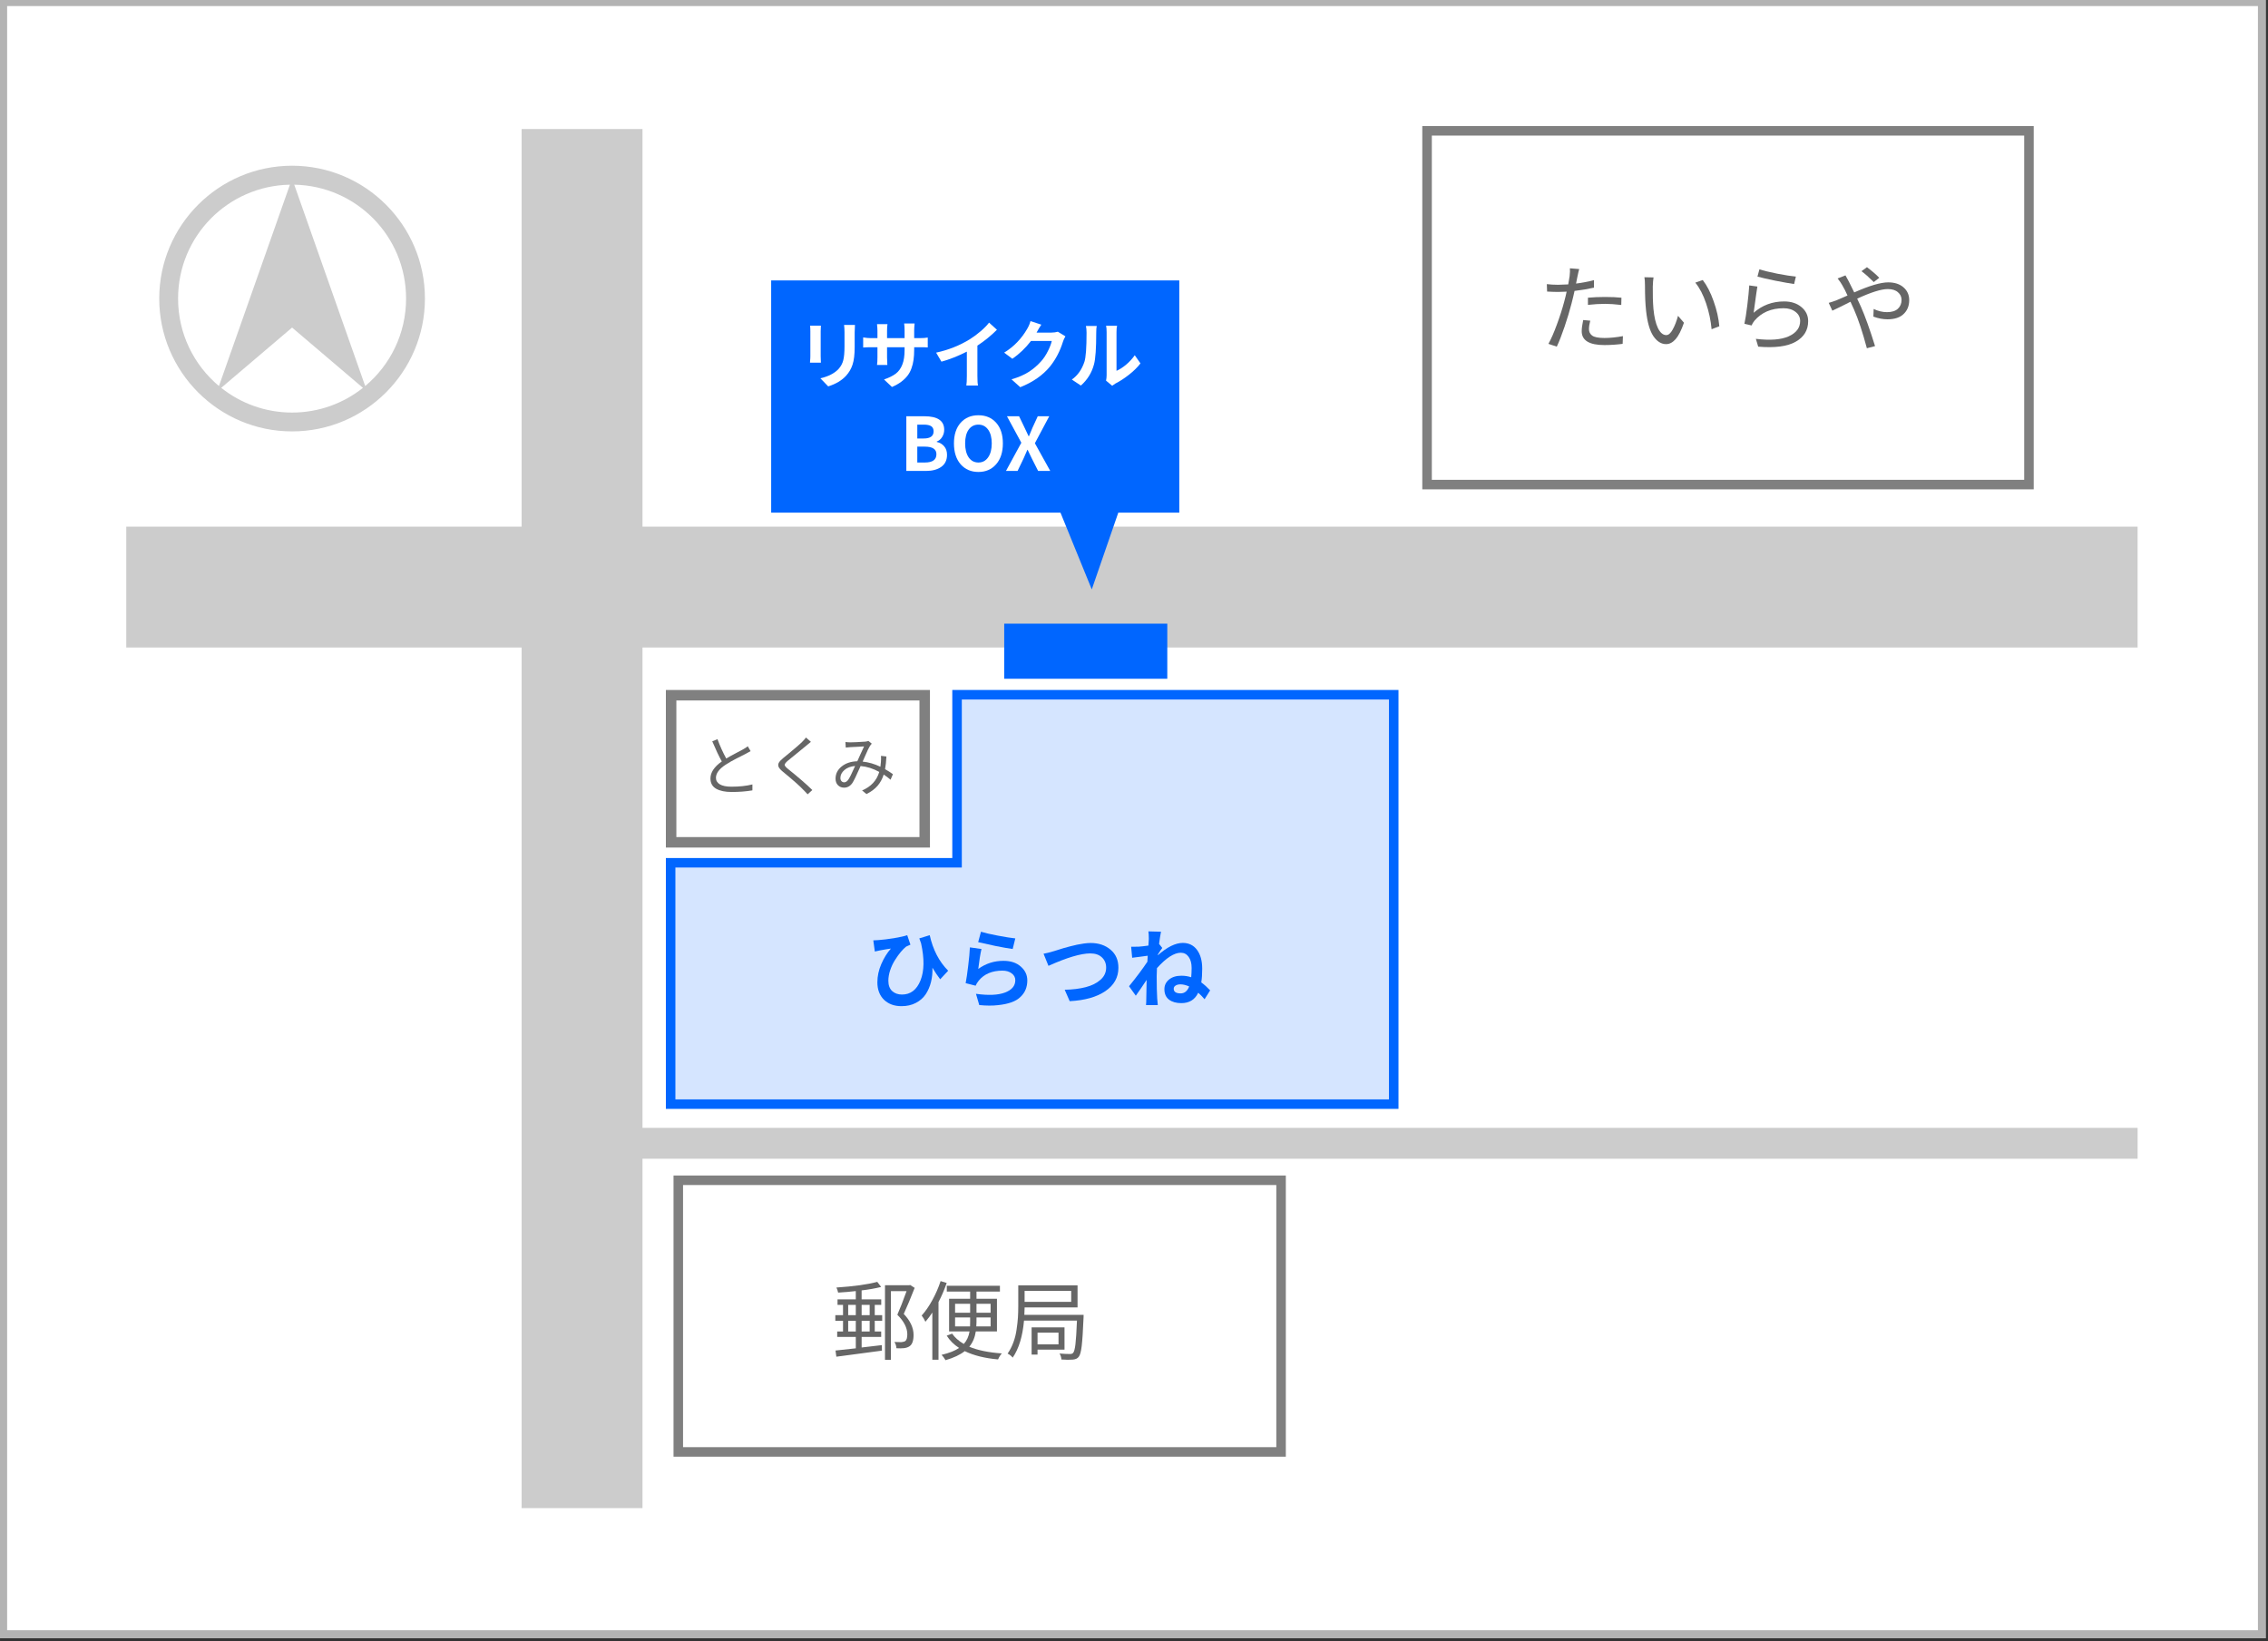 <?xml version="1.0" encoding="UTF-8" standalone="no"?>
<!-- Created with Inkscape (http://www.inkscape.org/) -->

<svg
   xmlns:dc="http://purl.org/dc/elements/1.1/"
   xmlns:cc="http://creativecommons.org/ns#"
   xmlns:rdf="http://www.w3.org/1999/02/22-rdf-syntax-ns#"
   xmlns:svg="http://www.w3.org/2000/svg"
   xmlns="http://www.w3.org/2000/svg"
   xmlns:sodipodi="http://sodipodi.sourceforge.net/DTD/sodipodi-0.dtd"
   xmlns:inkscape="http://www.inkscape.org/namespaces/inkscape"
   width="70.556mm"
   height="51.056mm"
   viewBox="0 0 250 180.908"
   id="svg4477"
   version="1.1"
   inkscape:version="0.91 r13725"
   sodipodi:docname="r_box_map.svg">
  <rect x="0" y="0" width="250" height="180.908" fill="#333333" stroke="none"/>
  <defs
     id="defs4479" />
  <sodipodi:namedview
     id="base"
     pagecolor="#ffffff"
     bordercolor="#666666"
     borderopacity="1.0"
     inkscape:pageopacity="0.0"
     inkscape:pageshadow="2"
     inkscape:zoom="1.4"
     inkscape:cx="111.49795"
     inkscape:cy="88.561296"
     inkscape:document-units="px"
     inkscape:current-layer="layer1"
     showgrid="false"
     showguides="false"
     fit-margin-top="0"
     fit-margin-left="0"
     fit-margin-right="0"
     fit-margin-bottom="0"
     inkscape:window-width="1855"
     inkscape:window-height="1056"
     inkscape:window-x="65"
     inkscape:window-y="24"
     inkscape:window-maximized="1" />
  <g
     inkscape:label="レイヤー 1"
     inkscape:groupmode="layer"
     id="layer1"
     style="opacity:1"
     transform="translate(-221.503,-490.712)">
    <g
       id="g5372"
       transform="matrix(0.887,0,0,0.887,7.821,31.237)">
      <rect
         y="518.263"
         x="241.289"
         height="202.857"
         width="280.714"
         id="rect5370"
         style="opacity:1;fill:#ffffff;fill-opacity:1;stroke:#b3b3b3;stroke-width:1;stroke-miterlimit:4;stroke-dasharray:none;stroke-opacity:1" />
      <g
         transform="matrix(1.184,0,0,1.184,-47.276,-129.974)"
         id="g5168">
        <path
           id="rect6000"
           d="m 256.646,602.564 211.112,0 0,12.688 -211.112,0 z"
           style="color:#000000;clip-rule:nonzero;display:inline;overflow:visible;visibility:visible;opacity:1;isolation:auto;mix-blend-mode:normal;color-interpolation:sRGB;color-interpolation-filters:linearRGB;solid-color:#000000;solid-opacity:1;fill:#cccccc;fill-opacity:1;fill-rule:evenodd;stroke:none;stroke-width:1.25;stroke-linecap:butt;stroke-linejoin:miter;stroke-miterlimit:4;stroke-dasharray:none;stroke-dashoffset:0;stroke-opacity:1;color-rendering:auto;image-rendering:auto;shape-rendering:auto;text-rendering:auto;enable-background:accumulate"
           inkscape:connector-curvature="0" />
        <path
           id="rect6000-0"
           d="m -705.589,298.142 144.761,0 0,12.688 -144.761,0 z"
           style="color:#000000;clip-rule:nonzero;display:inline;overflow:visible;visibility:visible;opacity:1;isolation:auto;mix-blend-mode:normal;color-interpolation:sRGB;color-interpolation-filters:linearRGB;solid-color:#000000;solid-opacity:1;fill:#cccccc;fill-opacity:1;fill-rule:evenodd;stroke:none;stroke-width:1.25;stroke-linecap:butt;stroke-linejoin:miter;stroke-miterlimit:4;stroke-dasharray:none;stroke-dashoffset:0;stroke-opacity:1;color-rendering:auto;image-rendering:auto;shape-rendering:auto;text-rendering:auto;enable-background:accumulate"
           transform="matrix(0,-1,1,0,0,0)"
           inkscape:connector-curvature="0" />
        <path
           style="color:#000000;clip-rule:nonzero;display:inline;overflow:visible;visibility:visible;opacity:1;isolation:auto;mix-blend-mode:normal;color-interpolation:sRGB;color-interpolation-filters:linearRGB;solid-color:#000000;solid-opacity:1;fill:#d5e5ff;fill-opacity:1;fill-rule:evenodd;stroke:#0066ff;stroke-width:1;stroke-linecap:butt;stroke-linejoin:miter;stroke-miterlimit:4;stroke-dasharray:none;stroke-dashoffset:0;stroke-opacity:1;color-rendering:auto;image-rendering:auto;shape-rendering:auto;text-rendering:auto;enable-background:accumulate"
           d="m 343.847,620.209 0,17.639 -30.063,0 0,25.335 75.895,0 0,-42.974 z"
           id="rect6000-4"
           inkscape:connector-curvature="0"
           sodipodi:nodetypes="ccccccc" />
        <path
           id="rect6000-4-5"
           d="m 314.588,671.175 63.268,0 0,28.516 -63.268,0 z"
           style="color:#000000;clip-rule:nonzero;display:inline;overflow:visible;visibility:visible;opacity:1;isolation:auto;mix-blend-mode:normal;color-interpolation:sRGB;color-interpolation-filters:linearRGB;solid-color:#000000;solid-opacity:1;fill:#ffffff;fill-opacity:1;fill-rule:evenodd;stroke:#808080;stroke-width:1;stroke-linecap:butt;stroke-linejoin:miter;stroke-miterlimit:4;stroke-dasharray:none;stroke-dashoffset:0;stroke-opacity:1;color-rendering:auto;image-rendering:auto;shape-rendering:auto;text-rendering:auto;enable-background:accumulate"
           inkscape:connector-curvature="0" />
        <path
           id="rect6000-4-5-8"
           d="m 393.179,561.017 63.175,0 0,37.132 -63.175,0 z"
           style="color:#000000;clip-rule:nonzero;display:inline;overflow:visible;visibility:visible;opacity:1;isolation:auto;mix-blend-mode:normal;color-interpolation:sRGB;color-interpolation-filters:linearRGB;solid-color:#000000;solid-opacity:1;fill:#ffffff;fill-opacity:1;fill-rule:evenodd;stroke:#808080;stroke-width:1;stroke-linecap:butt;stroke-linejoin:miter;stroke-miterlimit:4;stroke-dasharray:none;stroke-dashoffset:0;stroke-opacity:1;color-rendering:auto;image-rendering:auto;shape-rendering:auto;text-rendering:auto;enable-background:accumulate"
           inkscape:connector-curvature="0" />
        <path
           id="rect6000-0-9"
           d="m 300.581,665.671 167.177,0 0,3.244 -167.177,0 z"
           style="color:#000000;clip-rule:nonzero;display:inline;overflow:visible;visibility:visible;opacity:1;isolation:auto;mix-blend-mode:normal;color-interpolation:sRGB;color-interpolation-filters:linearRGB;solid-color:#000000;solid-opacity:1;fill:#cccccc;fill-opacity:1;fill-rule:evenodd;stroke:none;stroke-width:1.25;stroke-linecap:butt;stroke-linejoin:miter;stroke-miterlimit:4;stroke-dasharray:none;stroke-dashoffset:0;stroke-opacity:1;color-rendering:auto;image-rendering:auto;shape-rendering:auto;text-rendering:auto;enable-background:accumulate"
           inkscape:connector-curvature="0" />
        <path
           id="rect6000-4-5-8-7"
           d="m 313.835,620.261 26.617,0 0,15.439 -26.617,0 z"
           style="color:#000000;clip-rule:nonzero;display:inline;overflow:visible;visibility:visible;opacity:1;isolation:auto;mix-blend-mode:normal;color-interpolation:sRGB;color-interpolation-filters:linearRGB;solid-color:#000000;solid-opacity:1;fill:#ffffff;fill-opacity:1;fill-rule:evenodd;stroke:#808080;stroke-width:1.1;stroke-linecap:butt;stroke-linejoin:miter;stroke-miterlimit:4;stroke-dasharray:none;stroke-dashoffset:0;stroke-opacity:1;color-rendering:auto;image-rendering:auto;shape-rendering:auto;text-rendering:auto;enable-background:accumulate"
           inkscape:connector-curvature="0" />
        <g
           id="text6101"
           style="color:#000000;font-style:normal;font-variant:normal;font-weight:normal;font-stretch:normal;font-size:10px;line-height:150%;font-family:'源真ゴシック';-inkscape-font-specification:'源真ゴシック';text-indent:0;text-align:start;text-decoration:none;text-decoration-line:none;text-decoration-style:solid;text-decoration-color:#000000;letter-spacing:0px;word-spacing:0px;text-transform:none;direction:ltr;block-progression:tb;writing-mode:lr-tb;baseline-shift:baseline;text-anchor:start;white-space:normal;clip-rule:nonzero;display:inline;overflow:visible;visibility:visible;opacity:1;isolation:auto;mix-blend-mode:normal;color-interpolation:sRGB;color-interpolation-filters:linearRGB;solid-color:#000000;solid-opacity:1;fill:#666666;fill-opacity:1;fill-rule:nonzero;stroke:none;stroke-width:1px;stroke-linecap:butt;stroke-linejoin:miter;stroke-miterlimit:4;stroke-dasharray:none;stroke-dashoffset:0;stroke-opacity:1;color-rendering:auto;image-rendering:auto;shape-rendering:auto;text-rendering:auto;enable-background:accumulate">
          <path
             id="path5321"
             d="m 410.065,579.286 0,-0.752 q 0.83,-0.078 1.807,-0.078 1.006,0 1.709,0.078 l -0.019,0.762 q -0.996,-0.117 -1.67,-0.117 -0.879,0 -1.826,0.107 z m 0.635,-2.598 0,0.791 q -1.006,0.225 -2.041,0.342 -0.088,0.43 -0.312,1.309 -0.283,1.113 -0.732,2.441 -0.449,1.318 -0.82,2.1 l -0.879,-0.293 q 0.41,-0.723 0.879,-2.002 0.479,-1.289 0.781,-2.432 0.156,-0.576 0.254,-1.045 -0.479,0.029 -0.908,0.029 -0.439,0 -1.143,-0.039 l -0.029,-0.781 q 0.547,0.068 1.182,0.068 0.303,0 1.064,-0.039 0.078,-0.41 0.146,-0.869 0.059,-0.537 0.029,-0.82 l 0.977,0.078 q -0.078,0.264 -0.186,0.791 l -0.146,0.732 q 0.947,-0.117 1.885,-0.361 z m -1.133,4.189 0.742,0.068 q -0.137,0.518 -0.137,0.889 0,0.42 0.332,0.674 0.342,0.254 1.299,0.254 0.85,0 1.934,-0.195 l -0.029,0.811 q -0.977,0.127 -1.914,0.127 -2.383,0 -2.383,-1.455 0,-0.43 0.156,-1.172 z"
             inkscape:connector-curvature="0" />
          <path
             id="path5323"
             d="m 415.993,576.385 0.957,0.019 q -0.059,0.342 -0.078,0.967 -0.019,1.279 0.068,2.334 0.117,1.27 0.469,2.012 0.361,0.742 0.879,0.742 0.352,0 0.674,-0.586 0.332,-0.596 0.557,-1.436 l 0.625,0.723 q -0.42,1.211 -0.879,1.729 -0.459,0.518 -0.996,0.518 -0.762,0 -1.338,-0.84 -0.566,-0.85 -0.762,-2.656 -0.117,-1.035 -0.117,-2.646 0,-0.586 -0.059,-0.879 z m 5.342,0.566 0.781,-0.273 q 0.664,0.859 1.143,2.227 0.488,1.367 0.596,2.627 l -0.811,0.312 q -0.127,-1.387 -0.576,-2.715 -0.449,-1.338 -1.133,-2.178 z"
             inkscape:connector-curvature="0" />
          <path
             id="path5325"
             d="m 427.858,576.317 0.205,-0.762 q 0.625,0.205 1.885,0.459 1.27,0.244 1.943,0.303 l -0.186,0.781 q -0.693,-0.098 -1.982,-0.352 -1.289,-0.264 -1.865,-0.43 z m -0.859,0.928 0.85,0.117 q -0.059,0.303 -0.391,2.754 1.357,-1.191 3.193,-1.191 1.123,0 1.826,0.596 0.703,0.586 0.703,1.475 0,1.416 -1.309,2.158 -1.299,0.742 -3.936,0.518 l -0.244,-0.82 q 2.246,0.273 3.447,-0.264 1.201,-0.547 1.201,-1.611 0,-0.586 -0.488,-0.957 -0.488,-0.381 -1.25,-0.381 -1.943,0 -3.057,1.309 -0.186,0.225 -0.303,0.498 l -0.752,-0.176 q 0.146,-0.654 0.303,-1.934 0.156,-1.289 0.205,-2.09 z"
             inkscape:connector-curvature="0" />
          <path
             id="path5327"
             d="m 440.641,576.444 -0.576,0.449 q -0.752,-0.752 -1.289,-1.143 l 0.576,-0.42 q 0.85,0.645 1.289,1.113 z m -4.365,0.068 0.82,-0.322 q 0.156,0.312 0.352,0.645 0.469,0.938 0.566,1.143 2.383,-1.055 3.564,-1.055 1.006,0 1.602,0.518 0.605,0.518 0.605,1.348 0,0.898 -0.586,1.455 -0.576,0.557 -1.699,0.557 -0.703,0 -1.475,-0.283 l 0.029,-0.801 q 0.703,0.332 1.396,0.332 0.771,0 1.152,-0.361 0.381,-0.361 0.381,-0.928 0,-0.479 -0.381,-0.801 -0.371,-0.332 -1.064,-0.332 -1.035,0 -3.213,1.006 l 0.381,0.82 q 0.674,1.523 1.494,4.16 l -0.859,0.225 q -0.674,-2.529 -1.348,-4.062 -0.068,-0.166 -0.205,-0.449 -0.137,-0.293 -0.166,-0.371 -0.244,0.117 -0.947,0.479 -0.703,0.352 -0.957,0.459 l -0.381,-0.82 q 0.371,-0.098 0.82,-0.273 0.146,-0.059 0.322,-0.137 0.186,-0.078 0.43,-0.186 0.254,-0.107 0.4,-0.176 -0.264,-0.596 -0.557,-1.094 -0.166,-0.303 -0.479,-0.693 z"
             inkscape:connector-curvature="0" />
        </g>
        <g
           id="text6101-4"
           style="color:#000000;font-style:normal;font-variant:normal;font-weight:normal;font-stretch:normal;font-size:6.938px;line-height:150%;font-family:'源真ゴシック';-inkscape-font-specification:'源真ゴシック';text-indent:0;text-align:start;text-decoration:none;text-decoration-line:none;text-decoration-style:solid;text-decoration-color:#000000;letter-spacing:0px;word-spacing:0px;text-transform:none;direction:ltr;block-progression:tb;writing-mode:lr-tb;baseline-shift:baseline;text-anchor:start;white-space:normal;clip-rule:nonzero;display:inline;overflow:visible;visibility:visible;opacity:1;isolation:auto;mix-blend-mode:normal;color-interpolation:sRGB;color-interpolation-filters:linearRGB;solid-color:#000000;solid-opacity:1;fill:#666666;fill-opacity:1;fill-rule:nonzero;stroke:none;stroke-width:1px;stroke-linecap:butt;stroke-linejoin:miter;stroke-miterlimit:4;stroke-dasharray:none;stroke-dashoffset:0;stroke-opacity:1;color-rendering:auto;image-rendering:auto;shape-rendering:auto;text-rendering:auto;enable-background:accumulate">
          <path
             id="path5330"
             d="m 321.88,625.62 0.298,0.508 q -0.251,0.149 -0.528,0.291 -0.081,0.041 -0.413,0.21 -0.332,0.163 -0.562,0.285 -0.23,0.115 -0.556,0.298 -0.325,0.183 -0.556,0.339 -1.023,0.664 -1.023,1.382 0,0.434 0.413,0.684 0.413,0.244 1.213,0.244 1.267,0 2.202,-0.237 l 0,0.623 q -1.003,0.169 -2.175,0.169 -1.03,0 -1.633,-0.339 -0.596,-0.346 -0.596,-1.077 0,-0.955 1.192,-1.789 -0.427,-0.752 -1.003,-2.114 l 0.549,-0.224 q 0.4,1.091 0.921,2.033 0.366,-0.224 0.996,-0.556 0.637,-0.332 0.766,-0.407 0.278,-0.149 0.495,-0.325 z"
             inkscape:connector-curvature="0" />
          <path
             id="path5332"
             d="m 327.985,624.698 0.522,0.454 q -0.122,0.088 -0.474,0.393 -0.285,0.237 -1.972,1.613 -0.312,0.271 -0.305,0.42 0.007,0.142 0.339,0.413 1.687,1.355 2.561,2.222 l -0.495,0.447 q -0.074,-0.095 -0.251,-0.271 -0.176,-0.169 -0.224,-0.224 -0.542,-0.583 -2.161,-1.911 -0.325,-0.271 -0.413,-0.488 -0.081,-0.217 0.027,-0.413 0.108,-0.203 0.434,-0.474 0.156,-0.129 0.61,-0.501 0.461,-0.379 0.827,-0.698 0.373,-0.318 0.583,-0.528 0.298,-0.298 0.393,-0.454 z"
             inkscape:connector-curvature="0" />
          <path
             id="path5334"
             d="m 332.409,629.157 q 0.203,-0.257 0.739,-1.47 -0.705,0.061 -1.125,0.427 -0.42,0.366 -0.42,0.827 0,0.21 0.115,0.339 0.115,0.122 0.278,0.122 0.224,0 0.413,-0.244 z m 4.709,-0.61 -0.251,0.583 q -0.312,-0.271 -0.718,-0.542 -0.217,0.684 -0.65,1.186 -0.427,0.495 -1.159,0.86 l -0.461,-0.379 q 1.403,-0.589 1.802,-1.945 -0.982,-0.535 -1.958,-0.617 -0.644,1.464 -0.867,1.789 -0.339,0.481 -0.867,0.481 -0.386,0 -0.644,-0.257 -0.251,-0.257 -0.251,-0.684 0,-0.766 0.637,-1.281 0.644,-0.522 1.646,-0.549 0.068,-0.149 0.325,-0.725 0.257,-0.583 0.386,-0.833 -0.149,0.014 -0.718,0.041 -0.562,0.027 -0.705,0.034 -0.291,0.014 -0.501,0.047 l -0.034,-0.583 q 0.291,0.034 0.522,0.034 0.488,0 1.558,-0.074 0.196,-0.02 0.332,-0.074 l 0.352,0.285 q -0.142,0.156 -0.183,0.23 -0.088,0.136 -0.203,0.373 -0.108,0.237 -0.305,0.678 -0.19,0.44 -0.264,0.603 0.928,0.095 1.863,0.542 0.027,-0.183 0.054,-0.508 0.027,-0.346 0.007,-0.637 l 0.569,0.068 q -0.041,0.8 -0.142,1.328 0.44,0.251 0.827,0.528 z"
             inkscape:connector-curvature="0" />
        </g>
        <g
           id="text6101-2"
           style="color:#000000;font-style:normal;font-variant:normal;font-weight:bold;font-stretch:normal;font-size:9.09px;line-height:150%;font-family:'源真ゴシック';-inkscape-font-specification:'源真ゴシック Bold';text-indent:0;text-align:start;text-decoration:none;text-decoration-line:none;text-decoration-style:solid;text-decoration-color:#000000;letter-spacing:0px;word-spacing:0px;text-transform:none;direction:ltr;block-progression:tb;writing-mode:lr-tb;baseline-shift:baseline;text-anchor:start;white-space:normal;clip-rule:nonzero;display:inline;overflow:visible;visibility:visible;opacity:1;isolation:auto;mix-blend-mode:normal;color-interpolation:sRGB;color-interpolation-filters:linearRGB;solid-color:#000000;solid-opacity:1;fill:#0066ff;fill-opacity:1;fill-rule:nonzero;stroke:none;stroke-width:1px;stroke-linecap:butt;stroke-linejoin:miter;stroke-miterlimit:4;stroke-dasharray:none;stroke-dashoffset:0;stroke-opacity:1;color-rendering:auto;image-rendering:auto;shape-rendering:auto;text-rendering:auto;enable-background:accumulate">
          <path
             id="path5337"
             d="m 342.913,649.18 -0.834,0.897 q -0.408,-0.524 -0.817,-1.216 0.027,0.799 -0.151,1.509 -0.178,0.71 -0.559,1.287 -0.382,0.568 -1.039,0.905 -0.648,0.337 -1.5,0.337 -1.136,0 -1.837,-0.675 -0.692,-0.683 -0.692,-1.829 0,-0.959 0.408,-1.908 0.417,-0.959 1.012,-1.633 -0.462,0.062 -1.163,0.195 -0.071,0.018 -0.24,0.053 -0.169,0.035 -0.284,0.062 l -0.16,-1.172 q 0.257,0 0.515,-0.027 0.737,-0.053 1.669,-0.204 0.941,-0.16 1.376,-0.311 l 0.337,0.994 q -0.408,0.178 -0.453,0.204 -0.249,0.195 -0.559,0.559 -0.302,0.364 -0.604,0.843 -0.302,0.47 -0.506,1.065 -0.195,0.586 -0.195,1.118 0,0.71 0.399,1.083 0.408,0.364 1.03,0.364 1.349,0 1.944,-1.482 0.595,-1.482 0.062,-3.888 -0.062,-0.169 -0.186,-0.524 l 1.092,-0.337 q 0.506,2.29 1.935,3.728 z"
             inkscape:connector-curvature="0" />
          <path
             id="path5339"
             d="m 346.064,646.179 0.293,-1.092 q 0.595,0.186 1.766,0.408 1.172,0.222 1.837,0.293 l -0.275,1.11 q -0.621,-0.08 -1.82,-0.32 -1.189,-0.249 -1.802,-0.399 z m -0.87,0.55 1.216,0.169 q -0.178,0.755 -0.337,2.095 1.172,-0.852 2.645,-0.852 1.145,0 1.82,0.604 0.683,0.595 0.683,1.456 0,0.506 -0.169,0.932 -0.16,0.417 -0.533,0.781 -0.364,0.364 -0.95,0.577 -0.586,0.213 -1.429,0.302 -0.843,0.098 -1.962,-0.009 l -0.346,-1.181 q 1.962,0.275 3.045,-0.133 1.083,-0.408 1.083,-1.296 0,-0.444 -0.382,-0.719 -0.373,-0.284 -0.968,-0.284 -1.624,0 -2.485,1.047 -0.24,0.302 -0.328,0.533 l -1.047,-0.266 q 0.133,-0.692 0.266,-1.82 0.142,-1.127 0.178,-1.935 z"
             inkscape:connector-curvature="0" />
          <path
             id="path5341"
             d="m 353.441,648.665 -0.515,-1.269 q 0.382,-0.062 1.101,-0.275 0.071,-0.018 0.426,-0.133 0.364,-0.115 0.595,-0.186 0.24,-0.071 0.657,-0.178 0.426,-0.115 0.746,-0.178 0.328,-0.071 0.719,-0.124 0.391,-0.053 0.701,-0.053 1.26,0 2.086,0.701 0.826,0.692 0.826,1.9 0,1.518 -1.367,2.45 -1.367,0.932 -3.746,1.056 l -0.524,-1.198 q 1.26,-0.027 2.21,-0.275 0.959,-0.249 1.545,-0.772 0.595,-0.524 0.595,-1.278 0,-0.657 -0.444,-1.074 -0.435,-0.417 -1.225,-0.417 -1.474,0 -4.385,1.305 z"
             inkscape:connector-curvature="0" />
          <path
             id="path5343"
             d="m 367.315,651.559 q 0.612,0 0.897,-0.728 -0.506,-0.222 -0.914,-0.222 -0.302,0 -0.506,0.124 -0.204,0.124 -0.204,0.337 0,0.488 0.728,0.488 z m -2.388,-4.092 -0.009,0.089 q 1.474,-1.296 2.619,-1.296 0.959,0 1.5,0.737 0.541,0.728 0.541,1.971 0,0.852 -0.098,1.438 0.462,0.337 0.932,0.834 l -0.586,0.932 q -0.284,-0.346 -0.666,-0.683 -0.515,1.092 -1.775,1.092 -0.799,0 -1.287,-0.364 -0.488,-0.373 -0.488,-1.101 0,-0.612 0.488,-1.012 0.488,-0.399 1.296,-0.399 0.55,0 1.03,0.16 0.044,-0.506 0.044,-0.976 0,-0.728 -0.311,-1.163 -0.311,-0.435 -0.826,-0.435 -1.047,0 -2.503,1.616 -0.027,0.453 -0.027,0.852 0,1.491 0.053,2.335 0.009,0.098 0.035,0.373 0.027,0.284 0.027,0.32 l -1.234,0 q 0.027,-0.293 0.027,-0.666 0.009,-0.364 0.018,-0.985 0.009,-0.621 0.018,-0.994 -0.621,0.941 -1.136,1.66 l -0.71,-0.994 q 1.136,-1.394 1.926,-2.574 l 0.035,-0.63 q -0.213,0.027 -0.799,0.107 -0.577,0.071 -0.834,0.107 l -0.107,-1.154 q 0.382,0.009 0.781,-0.009 0.391,-0.027 1.03,-0.115 0.009,-0.142 0.018,-0.293 0.009,-0.16 0.018,-0.257 0.009,-0.098 0.009,-0.142 0,-0.524 -0.044,-0.799 l 1.323,0.035 q -0.107,0.524 -0.204,1.278 l 0.337,0.426 q -0.178,0.231 -0.462,0.683 z"
             inkscape:connector-curvature="0" />
        </g>
        <g
           id="text6101-9"
           style="color:#000000;font-style:normal;font-variant:normal;font-weight:normal;font-stretch:normal;font-size:9.09px;line-height:150%;font-family:'源真ゴシックP';-inkscape-font-specification:'源真ゴシックP';text-indent:0;text-align:start;text-decoration:none;text-decoration-line:none;text-decoration-style:solid;text-decoration-color:#000000;letter-spacing:0px;word-spacing:0px;text-transform:none;direction:ltr;block-progression:tb;writing-mode:lr-tb;baseline-shift:baseline;text-anchor:start;white-space:normal;clip-rule:nonzero;display:inline;overflow:visible;visibility:visible;opacity:1;isolation:auto;mix-blend-mode:normal;color-interpolation:sRGB;color-interpolation-filters:linearRGB;solid-color:#000000;solid-opacity:1;fill:#666666;fill-opacity:1;fill-rule:nonzero;stroke:none;stroke-width:1px;stroke-linecap:butt;stroke-linejoin:miter;stroke-miterlimit:4;stroke-dasharray:none;stroke-dashoffset:0;stroke-opacity:1;color-rendering:auto;image-rendering:auto;shape-rendering:auto;text-rendering:auto;enable-background:accumulate">
          <path
             id="path5346"
             d="m 334.675,687.05 0,-1.127 -0.843,0 0,1.127 0.843,0 z m -2.255,0 0.799,0 0,-1.127 -0.799,0 0,1.127 z m 0,-2.796 0,1.083 0.799,0 0,-1.083 -0.799,0 z m 2.255,0 -0.843,0 0,1.083 0.843,0 0,-1.083 z m 0.533,0 0,1.083 0.781,0 0,0.586 -0.781,0 0,1.127 0.675,0 0,0.568 -2.051,0 0,1.11 q 1.784,-0.204 2.122,-0.249 l 0.009,0.577 q -2.317,0.32 -4.785,0.639 l -0.089,-0.648 q 1.172,-0.124 2.13,-0.231 l 0,-1.198 -1.953,0 0,-0.568 0.612,0 0,-1.127 -0.808,0 0,-0.586 0.808,0 0,-1.083 -0.577,0 0,-0.577 1.917,0 0,-0.87 q -0.923,0.107 -1.855,0.16 -0.044,-0.24 -0.178,-0.533 2.77,-0.186 4.287,-0.595 l 0.408,0.533 q -0.914,0.231 -2.051,0.364 l 0,0.941 2.059,0 0,0.577 -0.684,0 z m 3.719,-2.086 0.47,0.302 q -0.612,1.571 -1.145,2.734 1.03,1.083 1.03,2.201 0,0.905 -0.417,1.189 -0.231,0.16 -0.586,0.204 -0.337,0.035 -0.799,0.009 -0.018,-0.373 -0.213,-0.657 0.293,0.018 0.737,0.018 0.275,-0.035 0.382,-0.098 0.24,-0.151 0.24,-0.719 0,-1.021 -1.047,-2.059 0.399,-0.897 0.968,-2.477 l -1.642,0 0,7.208 -0.621,0 0,-7.829 2.521,0 0.124,-0.027 z"
             inkscape:connector-curvature="0" />
          <path
             id="path5348"
             d="m 342.122,681.76 0.639,0.195 q -0.391,1.118 -0.861,2.006 l 0,6.054 -0.648,0 0,-4.953 q -0.302,0.47 -0.728,0.968 -0.151,-0.346 -0.391,-0.657 0.595,-0.657 1.118,-1.616 0.533,-0.968 0.87,-1.997 z m 1.518,4.758 1.571,0 q 0.009,-0.151 0.009,-0.488 l 0,-0.453 -1.58,0 0,0.941 z m 0,-2.379 0,0.941 1.58,0 0,-0.941 -1.58,0 z m 3.728,0 -1.482,0 0,0.941 1.482,0 0,-0.941 z m 0,2.379 0,-0.941 -1.482,0 0,0.453 q 0,0.337 -0.018,0.488 l 1.5,0 z m 0.666,0.524 -2.219,0 q -0.142,0.95 -0.684,1.607 1.331,0.559 3.418,0.701 -0.231,0.249 -0.399,0.63 -2.086,-0.186 -3.497,-0.87 -0.728,0.577 -2.015,0.95 -0.204,-0.346 -0.417,-0.559 1.234,-0.293 1.837,-0.728 -0.808,-0.515 -1.296,-1.287 l 0.568,-0.213 q 0.417,0.612 1.225,1.083 0.47,-0.515 0.604,-1.314 l -2.148,0 0,-3.426 2.21,0 0,-0.755 -2.45,0 0,-0.612 5.575,0 0,0.612 -2.459,0 0,0.755 2.148,0 0,3.426 z"
             inkscape:connector-curvature="0" />
          <path
             id="path5350"
             d="m 354.496,687.166 -2.201,0 0,1.234 2.201,0 0,-1.234 z m 0.63,1.784 -2.832,0 0,0.524 -0.621,0 0,-2.858 3.453,0 0,2.335 z m 0.701,-6.16 -4.891,0 0,1.145 4.891,0 0,-1.145 z m -4.918,2.512 6.223,0 q -0.009,0.213 -0.009,0.311 -0.089,2.095 -0.195,2.974 -0.107,0.879 -0.311,1.118 -0.186,0.257 -0.612,0.293 -0.453,0.044 -1.207,-0.009 -0.018,-0.346 -0.195,-0.63 0.577,0.053 1.101,0.053 0.231,0 0.328,-0.124 0.151,-0.16 0.24,-0.897 0.089,-0.746 0.16,-2.485 l -5.557,0 q -0.222,2.485 -1.189,3.888 -0.186,-0.249 -0.533,-0.426 0.364,-0.524 0.604,-1.172 0.24,-0.648 0.337,-1.358 0.107,-0.71 0.142,-1.26 0.035,-0.55 0.035,-1.225 l 0,-2.148 6.223,0 0,2.317 -5.557,0 q 0,0.373 -0.027,0.781 z"
             inkscape:connector-curvature="0" />
        </g>
        <g
           id="g6180"
           transform="matrix(1.034,0,0,1.034,-87.971,-362.784)">
          <path
             style="color:#000000;clip-rule:nonzero;display:inline;overflow:visible;visibility:visible;opacity:1;isolation:auto;mix-blend-mode:normal;color-interpolation:sRGB;color-interpolation-filters:linearRGB;solid-color:#000000;solid-opacity:1;fill:#0066ff;fill-opacity:1;fill-rule:evenodd;stroke:none;stroke-width:1.25;stroke-linecap:butt;stroke-linejoin:miter;stroke-miterlimit:4;stroke-dasharray:none;stroke-dashoffset:0;stroke-opacity:1;color-rendering:auto;image-rendering:auto;shape-rendering:auto;text-rendering:auto;enable-background:accumulate"
             d="m 398.75,908.612 41.429,0 0,23.571 -6.192,0 -2.693,7.795 -3.178,-7.795 -29.365,0 z"
             id="rect6168"
             inkscape:connector-curvature="0"
             sodipodi:nodetypes="cccccccc" />
          <g
             id="flowRoot6170"
             style="color:#000000;font-style:normal;font-variant:normal;font-weight:bold;font-stretch:normal;font-size:7.5px;line-height:120%;font-family:'源真ゴシックP';-inkscape-font-specification:'源真ゴシックP Bold';text-indent:0;text-align:center;text-decoration:none;text-decoration-line:none;text-decoration-style:solid;text-decoration-color:#000000;letter-spacing:0px;word-spacing:0px;text-transform:none;direction:ltr;block-progression:tb;writing-mode:lr-tb;baseline-shift:baseline;text-anchor:middle;white-space:normal;clip-rule:nonzero;display:inline;overflow:visible;visibility:visible;opacity:1;isolation:auto;mix-blend-mode:normal;color-interpolation:sRGB;color-interpolation-filters:linearRGB;solid-color:#000000;solid-opacity:1;fill:#ffffff;fill-opacity:1;fill-rule:nonzero;stroke:none;stroke-width:1px;stroke-linecap:butt;stroke-linejoin:miter;stroke-miterlimit:4;stroke-dasharray:none;stroke-dashoffset:0;stroke-opacity:1;color-rendering:auto;image-rendering:auto;shape-rendering:auto;text-rendering:auto;enable-background:accumulate"
             transform="translate(46.45,299.594)">
            <path
               id="path5353"
               d="m 356.249,613.609 1.099,0 q -0.022,0.256 -0.022,0.564 l 0,2.542 q 0,0.388 0.022,0.652 l -1.106,0 q 0,-0.044 0.007,-0.168 0.015,-0.132 0.022,-0.256 0.007,-0.132 0.007,-0.234 l 0,-2.534 q 0,-0.337 -0.029,-0.564 z m 3.45,-0.073 1.106,0 q -0.029,0.425 -0.029,0.754 l 0,1.487 q 0,1.143 -0.212,1.78 -0.205,0.637 -0.659,1.135 -0.645,0.71 -1.816,1.084 l -0.791,-0.82 q 1.23,-0.293 1.838,-0.945 0.366,-0.41 0.483,-0.894 0.125,-0.483 0.125,-1.406 l 0,-1.421 q 0,-0.439 -0.044,-0.754 z"
               inkscape:connector-curvature="0" />
            <path
               id="path5355"
               d="m 366.818,614.876 0.557,0 q 0.491,0 0.82,-0.059 l 0,1.003 q -0.249,-0.022 -0.82,-0.022 l -0.557,0 0,0.242 q 0,0.586 -0.066,1.04 -0.059,0.447 -0.212,0.864 -0.146,0.417 -0.403,0.747 -0.256,0.33 -0.645,0.623 -0.388,0.286 -0.93,0.52 l -0.806,-0.762 q 0.762,-0.264 1.194,-0.593 0.432,-0.33 0.659,-0.908 0.234,-0.579 0.234,-1.487 l 0,-0.286 -1.78,0 0,1.018 q 0,0.198 0.029,0.784 l -1.047,0 q 0.044,-0.293 0.044,-0.784 l 0,-1.018 -0.637,0 q -0.476,0 -0.813,0.029 l 0,-1.025 q 0.439,0.073 0.813,0.073 l 0.637,0 0,-0.747 q 0,-0.256 -0.044,-0.674 l 1.062,0 q -0.044,0.278 -0.044,0.681 l 0,0.74 1.78,0 0,-0.791 q 0,-0.403 -0.044,-0.696 l 1.062,0 q -0.044,0.439 -0.044,0.696 l 0,0.791 z"
               inkscape:connector-curvature="0" />
            <path
               id="path5357"
               d="m 373.234,615.638 0,3.069 q 0,0.74 0.066,0.981 l -1.187,0 q 0.051,-0.322 0.051,-0.981 l 0,-2.461 q -1.333,0.674 -2.578,1.018 l -0.542,-0.916 q 1.882,-0.41 3.413,-1.355 0.586,-0.366 1.121,-0.828 0.535,-0.461 0.842,-0.864 l 0.798,0.725 q -0.908,0.908 -1.985,1.611 z"
               inkscape:connector-curvature="0" />
            <path
               id="path5359"
               d="m 381.4,614.224 0.769,0.469 q -0.176,0.3 -0.249,0.542 -0.439,1.421 -1.304,2.505 -1.099,1.348 -3.032,2.117 l -0.886,-0.798 q 1.069,-0.315 1.772,-0.769 0.703,-0.461 1.252,-1.084 0.374,-0.425 0.667,-1.011 0.3,-0.593 0.396,-1.033 l -2.109,0 q -0.842,1.084 -1.89,1.809 l -0.835,-0.623 q 1.458,-0.894 2.336,-2.41 0.242,-0.417 0.337,-0.791 l 1.099,0.359 q -0.242,0.352 -0.461,0.769 l -0.022,0.037 1.509,0 q 0.352,0 0.652,-0.088 z"
               inkscape:connector-curvature="0" />
            <path
               id="path5361"
               d="m 383.737,619.688 -0.916,-0.608 q 0.879,-0.615 1.274,-1.794 0.22,-0.666 0.22,-2.966 0,-0.41 -0.066,-0.681 l 1.099,0 q -0.051,0.205 -0.051,0.674 0,2.388 -0.227,3.223 -0.337,1.274 -1.333,2.153 z m 3.179,0.022 -0.623,-0.52 q 0.059,-0.278 0.059,-0.549 l 0,-4.373 q 0,-0.469 -0.059,-0.645 l 1.121,0 q -0.059,0.176 -0.059,0.652 l 0,3.918 q 0.476,-0.205 0.981,-0.63 0.505,-0.425 0.872,-0.952 l 0.579,0.828 q -0.447,0.586 -1.165,1.15 -0.71,0.557 -1.377,0.894 -0.095,0.051 -0.33,0.227 z"
               inkscape:connector-curvature="0" />
            <path
               id="path5363"
               d="m 366.02,628.359 0,-5.552 1.838,0 q 2.007,0 2.007,1.37 0,0.396 -0.205,0.732 -0.205,0.337 -0.549,0.461 l 0,0.044 q 0.476,0.11 0.754,0.447 0.286,0.33 0.286,0.864 0,0.806 -0.593,1.223 -0.586,0.41 -1.553,0.41 l -1.985,0 z m 1.113,-3.296 0.645,0 q 1.011,0 1.011,-0.725 0,-0.359 -0.242,-0.52 -0.242,-0.161 -0.754,-0.161 l -0.659,0 0,1.406 z m 0,2.439 0.769,0 q 1.172,0 1.172,-0.842 0,-0.769 -1.172,-0.769 l -0.769,0 0,1.611 z"
               inkscape:connector-curvature="0" />
            <path
               id="path5365"
               d="m 375.131,627.685 q -0.681,0.776 -1.794,0.776 -1.113,0 -1.802,-0.776 -0.681,-0.784 -0.681,-2.124 0,-1.333 0.681,-2.095 0.681,-0.762 1.802,-0.762 1.121,0 1.802,0.762 0.681,0.762 0.681,2.095 0,1.34 -0.688,2.124 z m -2.783,-0.703 q 0.366,0.52 0.989,0.52 0.623,0 0.989,-0.527 0.366,-0.527 0.366,-1.414 0,-0.886 -0.366,-1.392 -0.366,-0.513 -0.989,-0.513 -0.623,0 -0.989,0.505 -0.359,0.505 -0.359,1.399 0,0.894 0.359,1.421 z"
               inkscape:connector-curvature="0" />
            <path
               id="path5367"
               d="m 376.134,628.359 1.56,-2.864 -1.458,-2.688 1.23,0 0.549,1.143 q 0.344,0.74 0.417,0.879 l 0.037,0 q 0.154,-0.396 0.366,-0.879 l 0.527,-1.143 1.165,0 -1.458,2.739 1.56,2.812 -1.23,0 -0.623,-1.23 q -0.051,-0.103 -0.198,-0.41 -0.146,-0.315 -0.242,-0.505 l -0.029,0 q -0.168,0.41 -0.403,0.916 l -0.593,1.23 -1.179,0 z"
               inkscape:connector-curvature="0" />
          </g>
        </g>
        <path
           id="rect6168-8"
           d="m 348.797,612.748 17.117,0 0,5.784 -17.117,0 z"
           style="color:#000000;clip-rule:nonzero;display:inline;overflow:visible;visibility:visible;opacity:1;isolation:auto;mix-blend-mode:normal;color-interpolation:sRGB;color-interpolation-filters:linearRGB;solid-color:#000000;solid-opacity:1;fill:#0066ff;fill-opacity:1;fill-rule:evenodd;stroke:none;stroke-width:1.25;stroke-linecap:butt;stroke-linejoin:miter;stroke-miterlimit:4;stroke-dasharray:none;stroke-dashoffset:0;stroke-opacity:1;color-rendering:auto;image-rendering:auto;shape-rendering:auto;text-rendering:auto;enable-background:accumulate"
           inkscape:connector-curvature="0" />
        <path
           style="color:#000000;font-style:normal;font-variant:normal;font-weight:normal;font-stretch:normal;font-size:medium;line-height:normal;font-family:sans-serif;text-indent:0;text-align:start;text-decoration:none;text-decoration-line:none;text-decoration-style:solid;text-decoration-color:#000000;letter-spacing:normal;word-spacing:normal;text-transform:none;direction:ltr;block-progression:tb;writing-mode:lr-tb;baseline-shift:baseline;text-anchor:start;white-space:normal;clip-rule:nonzero;display:inline;overflow:visible;visibility:visible;opacity:1;isolation:auto;mix-blend-mode:normal;color-interpolation:sRGB;color-interpolation-filters:linearRGB;solid-color:#000000;solid-opacity:1;fill:#cccccc;fill-opacity:1;fill-rule:nonzero;stroke:none;stroke-width:1.979;stroke-linecap:butt;stroke-linejoin:miter;stroke-miterlimit:4;stroke-dasharray:none;stroke-dashoffset:0;stroke-opacity:1;color-rendering:auto;image-rendering:auto;shape-rendering:auto;text-rendering:auto;enable-background:accumulate"
           d="m 274.052,564.68 c -7.69,0 -13.945,6.254 -13.945,13.943 0,7.69 6.256,13.945 13.945,13.945 7.69,0 13.943,-6.256 13.943,-13.945 0,-7.69 -6.254,-13.943 -13.943,-13.943 z m -0.227,1.99 -7.449,21.137 c -2.623,-2.193 -4.291,-5.489 -4.291,-9.184 0,-6.544 5.226,-11.831 11.74,-11.953 z m 0.453,0 c 6.514,0.122 11.738,5.409 11.738,11.953 0,3.695 -1.669,6.99 -4.291,9.184 l -7.447,-21.137 z m -0.227,14.998 7.436,6.328 c -2.041,1.621 -4.62,2.594 -7.436,2.594 -2.816,0 -5.396,-0.974 -7.438,-2.596 l 7.438,-6.326 z"
           id="path5137"
           inkscape:connector-curvature="0" />
      </g>
    </g>
  </g>
  <style
     id="style5109"
     type="text/css">

	.st0{fill:#4B4B4B;}

</style>
</svg>
